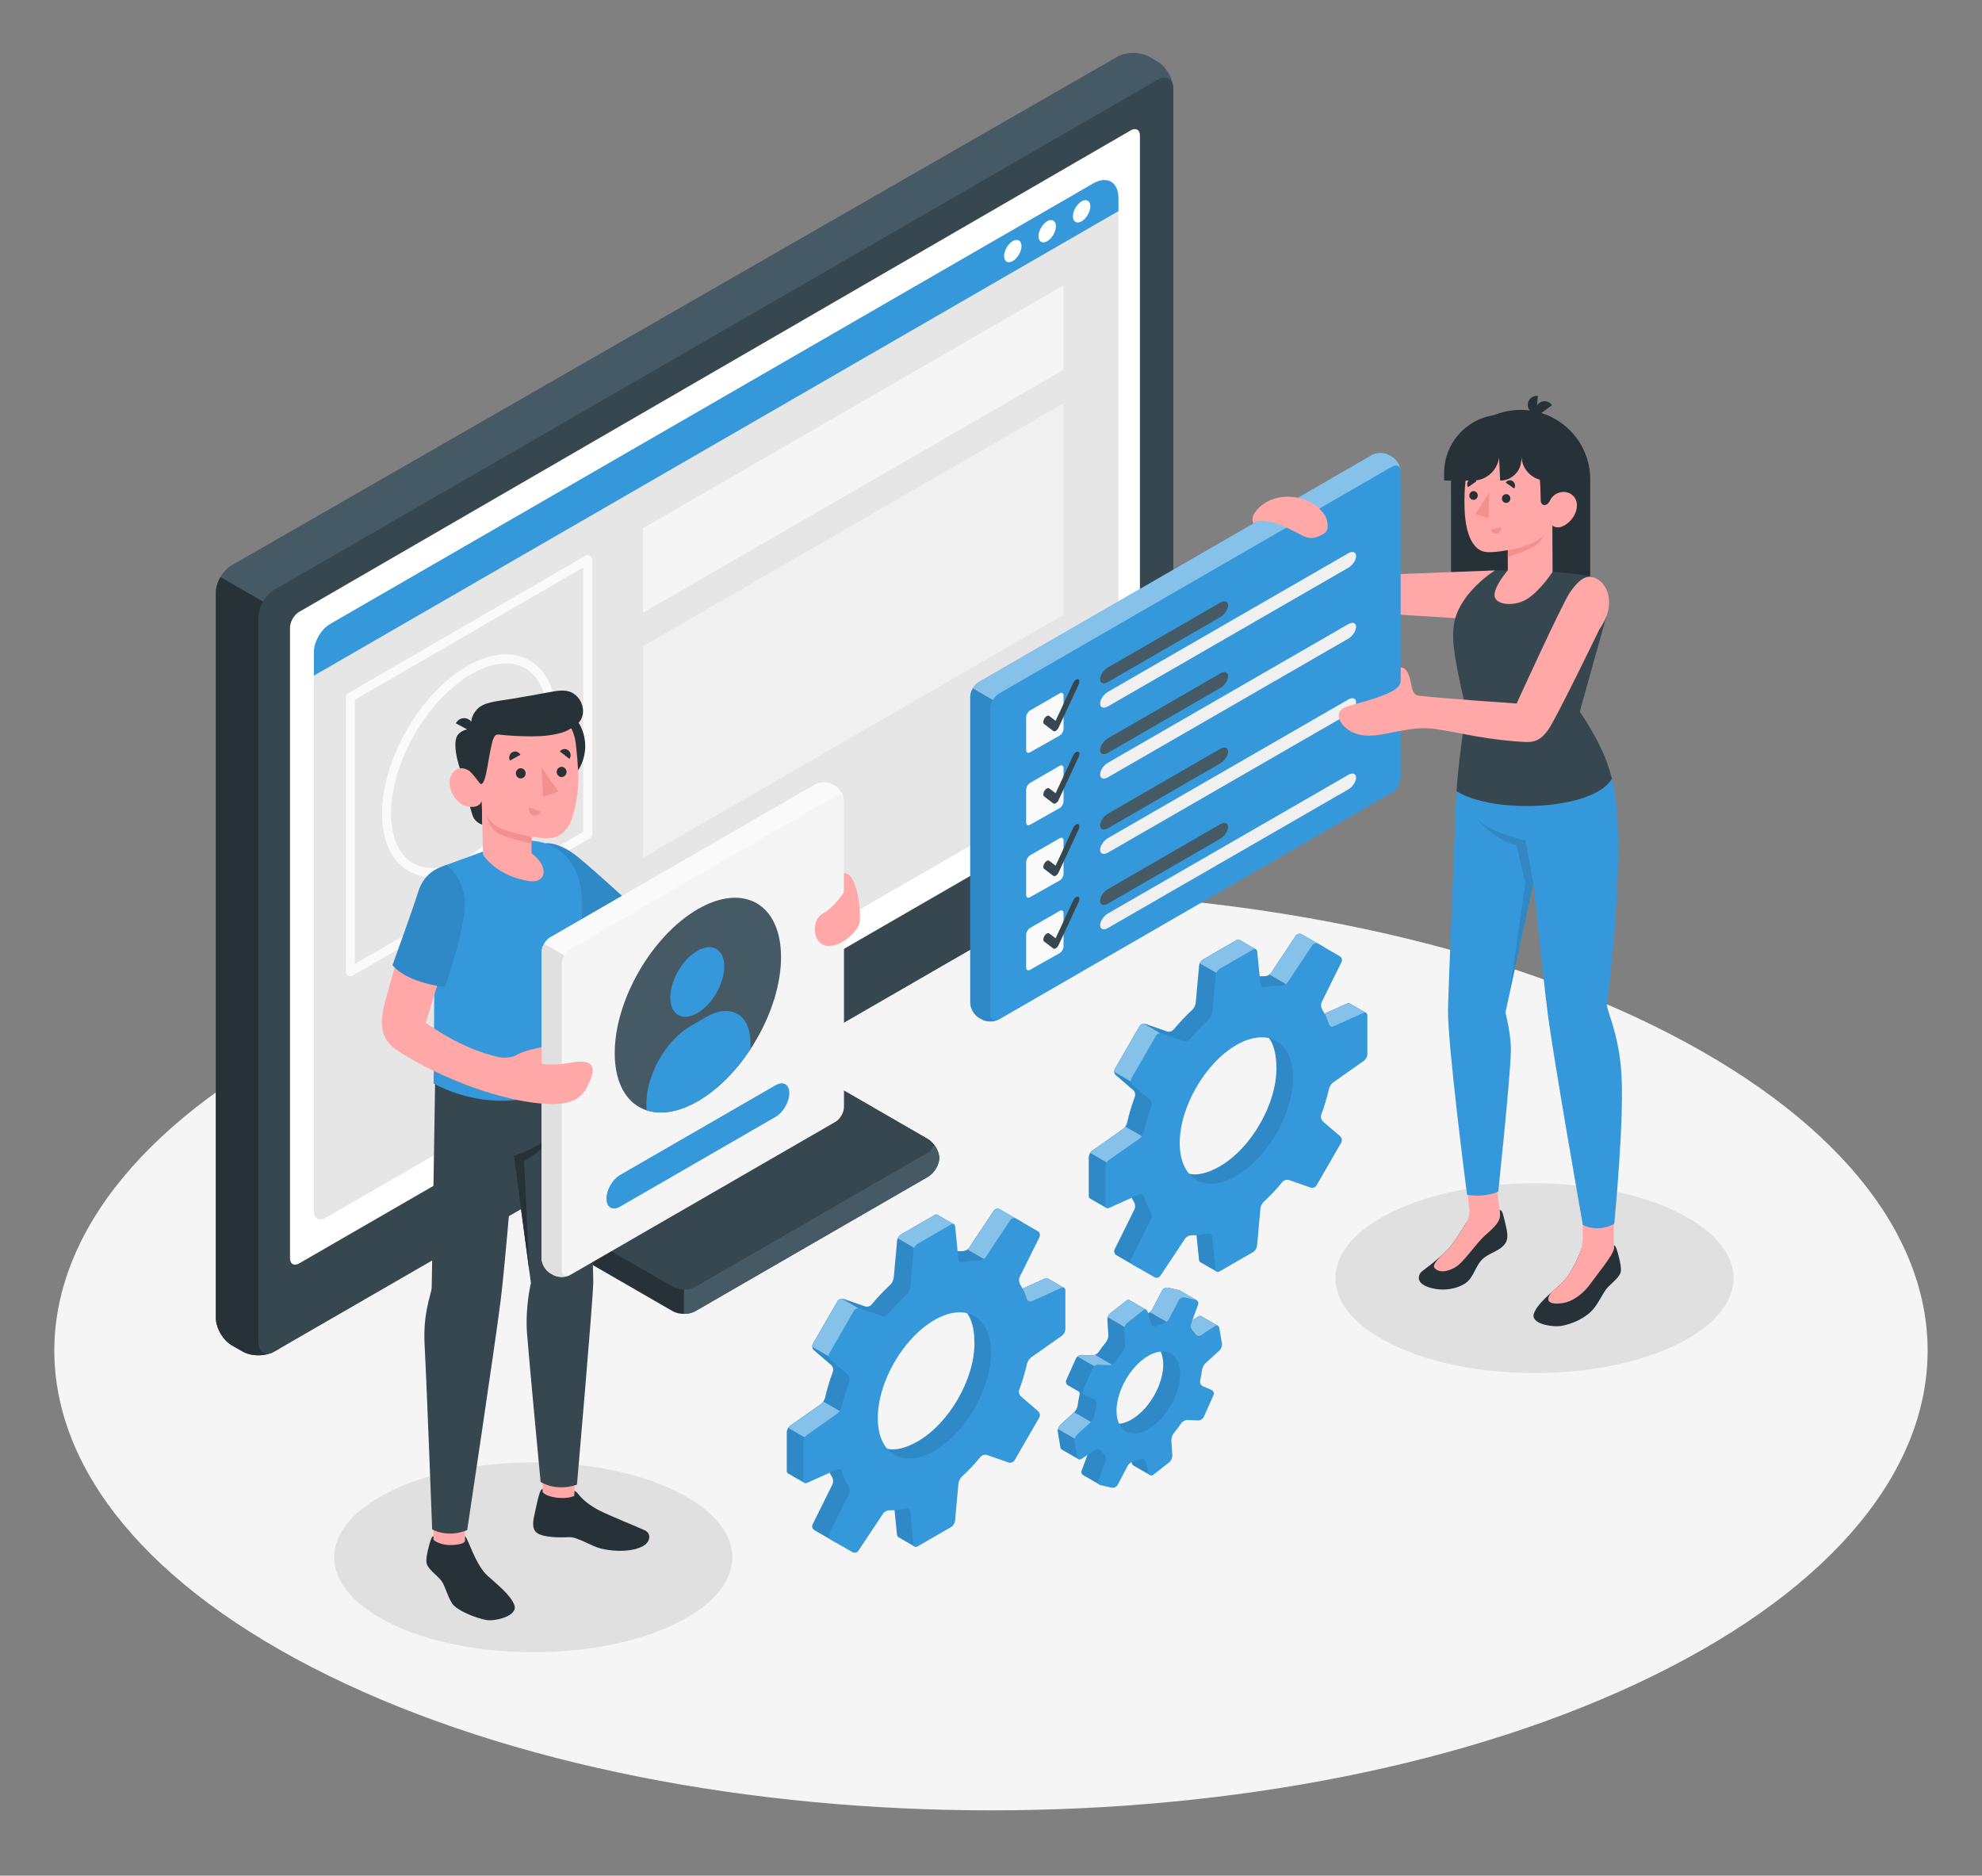 <?xml version="1.0" encoding="utf-8"?>
<!-- Generator: Adobe Illustrator 24.1.1, SVG Export Plug-In . SVG Version: 6.00 Build 0)  -->
<svg version="1.1" xmlns="http://www.w3.org/2000/svg" xmlns:xlink="http://www.w3.org/1999/xlink" x="0px" y="0px"
	 viewBox="0 0 465 440" style="enable-background:new 0 0 500 500;" xml:space="preserve">
<rect x="0" y="0" width="465" height="440" fill="#808080" stroke="none"/>
<style type="text/css">
	.st0{fill:#F5F5F5;}
	.st1{fill:#E0E0E0;}
	.st2{fill:#263238;}
	.st3{fill:#455A64;}
	.st4{fill:#37474F;}
	.st5{fill:#FFFFFF;}
	.st6{fill:#E6E6E6;}
	.st7{fill:#F0F0F0;}
	.st8{fill:#3498DB;}
	.st9{fill:#FAFAFA;}
	.st10{opacity:0.1;}
	.st11{opacity:0.4;}
	.st12{fill:#FFA8A7;}
	.st13{opacity:0.4;fill:#FFFFFF;}
	.st14{opacity:0.15;}
	.st15{fill:#F28F8F;}
</style>
<g id="Floor">
	<path id="Floor_9_" class="st0" d="M77.11,393.09c85.82,42.11,224.95,42.12,310.77,0c85.82-42.12,85.82-110.4,0-152.51
		c-85.82-42.11-224.95-42.11-310.77,0C-8.71,282.69-8.71,350.97,77.11,393.09z"/>
</g>
<g id="Shadow">
	<ellipse id="Shadow_2_" class="st1" cx="125.11" cy="365.32" rx="46.7" ry="22.26"/>
	<ellipse id="Shadow_1_" class="st1" cx="360.01" cy="299.84" rx="46.7" ry="22.26"/>
</g>
<g id="Device_1_">
	<g id="Device">
		<g id="XMLID_2408_">
			<path id="XMLID_2415_" class="st2" d="M182.76,204.01l-39.61,22.87c-1.47,0.85-2.9,2.89-3.19,4.56l-9.84,56.83
				c-0.29,1.67,0.67,3.71,2.14,4.56l25.54,14.74c1.47,0.85,3.85,0.85,5.32,0l54.58-31.51c1.47-0.85,2.66-2.83,2.66-4.42
				c0-1.59-1.19-3.57-2.66-4.42l-19.64-11.34c-1.47-0.85-2.8-2.9-2.97-4.59l-4.37-42.88c-0.17-1.69-1.43-3.7-2.81-4.5
				C186.53,203.12,184.23,203.17,182.76,204.01z"/>
			<path id="XMLID_2411_" class="st3" d="M160.46,297.59l0,10.63c0.96,0,1.93-0.21,2.66-0.64l54.58-31.51
				c1.47-0.85,2.66-2.83,2.66-4.42c0-0.93-0.41-1.99-1.05-2.88h-8.94L160.46,297.59z"/>
			<path id="XMLID_2410_" class="st2" d="M187.75,206.9l-39.61,22.87c-1.47,0.85-2.9,2.89-3.19,4.56l-8.94,51.59
				c-0.29,1.67,0.67,3.72,2.14,4.56l19.64,11.34c1.47,0.85,3.85,0.85,5.32,0l54.58-31.51c1.47-0.85,1.47-2.22,0-3.07l-19.64-11.34
				c-1.47-0.85-2.8-2.9-2.97-4.59l-4.37-42.88C190.55,206.73,189.22,206.05,187.75,206.9z"/>
			<path id="XMLID_2409_" class="st4" d="M217.7,267.23l-19.64-11.34c-0.72-0.42-1.41-1.13-1.95-1.95l-59.72,34.48
				c0.38,0.86,1,1.62,1.76,2.06l19.64,11.34c1.47,0.85,3.85,0.85,5.32,0l54.58-31.51C219.17,269.45,219.17,268.08,217.7,267.23z"/>
		</g>
		<g id="XMLID_2402_">
			<path id="XMLID_2407_" class="st3" d="M56.89,317.04l-2.54-1.46c-2.06-1.19-3.72-4.08-3.72-6.45l0-170.09
				c0-2.38,1.67-5.26,3.73-6.44l207.8-119.3c2.06-1.18,5.4-1.18,7.46,0.01l1.93,1.12c2.06,1.19,3.72,4.08,3.72,6.45v170.09
				c0,2.38-1.67,5.26-3.72,6.45L64.34,317.04C62.29,318.23,58.95,318.23,56.89,317.04z"/>
			<path id="XMLID_2406_" class="st2" d="M65.61,143.38l-13.88-8.02c-0.68,1.17-1.09,2.48-1.09,3.67l0,170.09
				c0,2.38,1.67,5.26,3.73,6.45l2.54,1.46c2.06,1.19,5.39,1.19,7.45,0l1.27-0.73L65.61,143.38z"/>
			<path id="XMLID_2405_" class="st4" d="M60.62,314.89V144.8c0-2.38,1.67-5.26,3.73-6.45l207.2-119.63
				c2.06-1.19,3.72-0.22,3.72,2.15v170.09c0,2.38-1.67,5.26-3.72,6.45L64.34,317.04C62.29,318.23,60.62,317.26,60.62,314.89z"/>
			<path id="XMLID_2404_" class="st1" d="M157.92,251.49l19.64-11.34c1.47-0.85,2.66-0.25,2.66,1.35s-1.19,3.57-2.66,4.42
				l-19.64,11.34c-1.47,0.85-2.66,0.25-2.66-1.35C155.26,254.32,156.45,252.34,157.92,251.49z"/>
			<path id="XMLID_2403_" class="st5" d="M70.16,143.55L265.31,30.57c1.17-0.68,2.13-0.13,2.13,1.23v148.24
				c0,1.36-0.95,3.01-2.13,3.69L70.17,296.38c-1.18,0.68-2.13,0.13-2.13-1.23V147.24C68.04,145.88,68.99,144.23,70.16,143.55z"/>
		</g>
		<g id="Tab_1_">
			<path id="XMLID_2334_" class="st6" d="M77.44,146.39L256.48,43.03c3.25-1.88,5.91-0.34,5.91,3.41v128.71
				c0,1.74-1.23,3.88-2.74,4.75L76.38,285.7c-1.51,0.87-2.74,0.16-2.74-1.58V152.98C73.64,150.56,75.35,147.6,77.44,146.39z"/>
			<polygon id="XMLID_2245_" class="st0" points="150.85,123.91 249.52,66.94 249.52,86.76 150.85,143.72 			"/>
			<polygon id="XMLID_2323_" class="st7" points="150.85,151.57 249.52,94.61 249.52,144.24 150.85,201.21 			"/>
			<path id="XMLID_2333_" class="st8" d="M262.39,49.53v-3.08c0-3.75-2.66-5.29-5.91-3.41L77.44,146.39
				c-2.09,1.21-3.8,4.17-3.8,6.59v5.52L262.39,49.53z"/>
			<path id="XMLID_2332_" class="st5" d="M237.61,56.55c-1.12,0.65-2.04,2.23-2.04,3.52c0,1.3,0.91,1.82,2.04,1.17
				c1.12-0.65,2.04-2.23,2.04-3.52C239.65,56.43,238.74,55.91,237.61,56.55z"/>
			<path id="XMLID_2331_" class="st5" d="M245.69,51.89c-1.12,0.65-2.04,2.23-2.04,3.52c0,1.3,0.91,1.82,2.04,1.18
				c1.12-0.65,2.04-2.23,2.04-3.52C247.72,51.77,246.81,51.24,245.69,51.89z"/>
			<path id="XMLID_2330_" class="st5" d="M253.76,47.23c-1.12,0.65-2.04,2.23-2.04,3.52c0,1.3,0.91,1.82,2.04,1.17
				c1.12-0.65,2.04-2.23,2.04-3.52C255.8,47.11,254.89,46.58,253.76,47.23z"/>
			<g id="XMLID_2223_">
				<path class="st9" d="M82.21,228.99c-0.18,0-0.36-0.05-0.53-0.14c-0.33-0.19-0.53-0.54-0.53-0.92v-64.4
					c0-0.38,0.2-0.73,0.53-0.91l55.68-32.25c0.33-0.19,0.73-0.19,1.06,0c0.33,0.19,0.53,0.54,0.53,0.92v64.45
					c0,0.38-0.2,0.73-0.53,0.91l-55.68,32.2C82.58,228.94,82.4,228.99,82.21,228.99z M83.27,164.15v61.96l53.57-30.98v-62.01
					L83.27,164.15z"/>
			</g>
			<g id="XMLID_2244_">
				<path class="st9" d="M101.4,205.75c-2.02,0-3.9-0.48-5.56-1.44c-4-2.31-6.21-7.1-6.21-13.48c0-12.69,8.93-28.18,19.9-34.53
					c5.51-3.19,10.74-3.68,14.74-1.37c4.01,2.31,6.21,7.1,6.21,13.49c0,12.7-8.93,28.19-19.9,34.53
					C107.36,204.81,104.24,205.75,101.4,205.75z M118.71,155.61c-2.47,0-5.23,0.85-8.12,2.52c-10.39,6.02-18.84,20.69-18.84,32.71
					c0,5.6,1.83,9.73,5.15,11.65c3.32,1.91,7.8,1.43,12.63-1.36c10.39-6.01,18.84-20.68,18.84-32.71c0-5.6-1.83-9.74-5.16-11.66
					C121.88,155.99,120.36,155.61,118.71,155.61z"/>
			</g>
		</g>
	</g>
</g>
<g id="Gear">
	<g id="XMLID_155_">
		<g id="XMLID_200_">
			<path id="XMLID_219_" class="st8" d="M320.52,237.63l-3.87-2.23l0,0c-0.16-0.09-0.37-0.1-0.61,0.01l-7,3.15
				c-0.49,0.22-1-0.02-1.17-0.54c-0.41-1.29-0.93-2.44-1.56-3.47c-0.28-0.46-0.35-1.21-0.11-1.69l4.66-9.4
				c0.24-0.49,0.06-1.1-0.41-1.37l-5.06-2.92c-0.47-0.27-1.09-0.12-1.39,0.33l-5.81,8.74c-0.3,0.45-0.98,0.77-1.52,0.76
				c-0.66-0.02-1.34,0.02-2.03,0.09v-6.39l-3.88-2.24v0c-0.17-0.09-0.4-0.08-0.64,0.06l-7.86,4.54c-0.47,0.27-0.89,0.93-0.94,1.47
				l-0.79,8.74c-0.05,0.54-0.42,1.27-0.82,1.63c-1.53,1.41-2.99,2.96-4.37,4.62c-0.35,0.42-1.03,0.62-1.54,0.44l-5.04-1.76
				c-0.51-0.18-1.15,0.06-1.42,0.53l-5.78,10.01c-0.27,0.47-0.16,1.14,0.25,1.49l4.05,3.49c0.41,0.35,0.58,1.05,0.39,1.56
				c-0.75,2.02-1.36,4.06-1.82,6.09c-0.12,0.53-0.56,1.21-1.01,1.52l-7.18,5.05c-0.44,0.31-0.8,1-0.8,1.55v9.07
				c0,0.28,0.11,0.48,0.28,0.58l0,0l3.87,2.23l5.75-2.72c0.22,0.47,0.46,0.92,0.72,1.34c0.28,0.46,0.35,1.21,0.11,1.69l-4.66,9.4
				c-0.24,0.49-0.06,1.1,0.41,1.37l5.06,2.92c0.47,0.27,1.09,0.12,1.39-0.33l5.81-8.74c0.3-0.45,0.98-0.77,1.52-0.76
				c1.2,0.03,2.47-0.09,3.78-0.38c0.53-0.12,0.99,0.2,1.05,0.74l0.77,7.63c0.03,0.26,0.14,0.44,0.3,0.54l0,0l3.86,2.23l4.64-6.82
				c0.47-0.27,0.89-0.93,0.94-1.47l0.79-8.74c0.05-0.54,0.51-1.11,1.01-1.32c2.24-0.94,4.51-2.57,6.1-4.28
				c0.37-0.4,1.05-0.6,1.57-0.42l3.1,1.09c0.51,0.18,1.14-0.05,1.42-0.52l5.78-10.01c0.27-0.47,0.16-1.14-0.25-1.49l-2.66-2.29
				c-0.41-0.35-0.58-1.05-0.43-1.57c0.64-2.24,0.78-5.17,0.72-7.25c-0.02-0.54,0.31-1.23,0.75-1.54l7.18-5.05
				c0.44-0.31,0.8-1,0.8-1.55l3.43-4.11L320.52,237.63z M286.2,273.59c-7.33,4.23-11.89,1.23-11.89-7.24
				c0-8.47,6.06-18.84,13.39-23.07c7.33-4.23,11.77-1.15,11.77,7.31C299.48,259.07,293.53,269.36,286.2,273.59z"/>
			<path id="XMLID_216_" class="st10" d="M320.52,237.63l-3.87-2.23l0,0c-0.16-0.09-0.37-0.1-0.61,0.01l-7,3.15
				c-0.49,0.22-1-0.02-1.17-0.54c-0.41-1.29-0.93-2.44-1.56-3.47c-0.28-0.46-0.35-1.21-0.11-1.69l4.66-9.4
				c0.24-0.49,0.06-1.1-0.41-1.37l-5.06-2.92c-0.47-0.27-1.09-0.12-1.39,0.33l-5.81,8.74c-0.3,0.45-0.98,0.77-1.52,0.76
				c-0.66-0.02-1.34,0.02-2.03,0.09v-6.39l-3.88-2.24v0c-0.17-0.09-0.4-0.08-0.64,0.06l-7.86,4.54c-0.47,0.27-0.89,0.93-0.94,1.47
				l-0.79,8.74c-0.05,0.54-0.42,1.27-0.82,1.63c-1.53,1.41-2.99,2.96-4.37,4.62c-0.35,0.42-1.03,0.62-1.54,0.44l-5.04-1.76
				c-0.51-0.18-1.15,0.06-1.42,0.53l-5.78,10.01c-0.27,0.47-0.16,1.14,0.25,1.49l4.05,3.49c0.41,0.35,0.58,1.05,0.39,1.56
				c-0.75,2.02-1.36,4.06-1.82,6.09c-0.12,0.53-0.56,1.21-1.01,1.52l-7.18,5.05c-0.44,0.31-0.8,1-0.8,1.55v9.07
				c0,0.28,0.11,0.48,0.28,0.58l0,0l3.87,2.23l5.75-2.72c0.22,0.47,0.46,0.92,0.72,1.34c0.28,0.46,0.35,1.21,0.11,1.69l-4.66,9.4
				c-0.24,0.49-0.06,1.1,0.41,1.37l5.06,2.92c0.47,0.27,1.09,0.12,1.39-0.33l5.81-8.74c0.3-0.45,0.98-0.77,1.52-0.76
				c1.2,0.03,2.47-0.09,3.78-0.38c0.53-0.12,0.99,0.2,1.05,0.74l0.77,7.63c0.03,0.26,0.14,0.44,0.3,0.54l0,0l3.86,2.23l4.64-6.82
				c0.47-0.27,0.89-0.93,0.94-1.47l0.79-8.74c0.05-0.54,0.51-1.11,1.01-1.32c2.24-0.94,4.51-2.57,6.1-4.28
				c0.37-0.4,1.05-0.6,1.57-0.42l3.1,1.09c0.51,0.18,1.14-0.05,1.42-0.52l5.78-10.01c0.27-0.47,0.16-1.14-0.25-1.49l-2.66-2.29
				c-0.41-0.35-0.58-1.05-0.43-1.57c0.64-2.24,0.78-5.17,0.72-7.25c-0.02-0.54,0.31-1.23,0.75-1.54l7.18-5.05
				c0.44-0.31,0.8-1,0.8-1.55l3.43-4.11L320.52,237.63z M286.2,273.59c-7.33,4.23-11.89,1.23-11.89-7.24
				c0-8.47,6.06-18.84,13.39-23.07c7.33-4.23,11.77-1.15,11.77,7.31C299.48,259.07,293.53,269.36,286.2,273.59z"/>
			<g id="XMLID_210_">
				<path id="XMLID_215_" class="st8" d="M309.33,226.57l1.54-3.11c0.24-0.49,0.06-1.1-0.41-1.37l-5.06-2.92
					c-0.47-0.27-1.09-0.12-1.39,0.33l-5.81,8.74c-0.09,0.14-0.23,0.26-0.39,0.37l6.5,3.75L309.33,226.57z"/>
				<path id="XMLID_214_" class="st8" d="M264,264.28c-0.17,0.24-0.36,0.45-0.55,0.59l-7.18,5.05c-0.18,0.13-0.34,0.33-0.47,0.54
					l4.38,2.53l9.53-5.42L264,264.28z"/>
				<path id="XMLID_213_" class="st8" d="M268.37,240.13c-0.4,0.01-0.81,0.23-1.01,0.58l-5.78,10.01c-0.13,0.22-0.16,0.48-0.13,0.73
					l4.98,2.88l7.91-10.7L268.37,240.13z"/>
				<path id="XMLID_212_" class="st8" d="M281.49,225.99l6.16,3.56l7-4.04v-2.82l-3.88-2.24v0c-0.17-0.09-0.4-0.08-0.64,0.06
					l-7.86,4.54C281.95,225.23,281.66,225.61,281.49,225.99z"/>
				<path id="XMLID_211_" class="st8" d="M320.52,237.63L320.52,237.63c-0.16-0.1-0.38-0.1-0.62,0.01l-7,3.15
					c-0.49,0.22-1-0.02-1.16-0.54c-0.27-0.88-0.61-1.7-1-2.46l5.3-2.39c0.24-0.1,0.45-0.1,0.61-0.01v-0.01L320.52,237.63z"/>
			</g>
			<g id="XMLID_204_" class="st11">
				<path id="XMLID_209_" class="st5" d="M309.33,226.57l1.54-3.11c0.24-0.49,0.06-1.1-0.41-1.37l-5.06-2.92
					c-0.47-0.27-1.09-0.12-1.39,0.33l-5.81,8.74c-0.09,0.14-0.23,0.26-0.39,0.37l6.5,3.75L309.33,226.57z"/>
				<path id="XMLID_208_" class="st5" d="M264,264.28c-0.17,0.24-0.36,0.45-0.55,0.59l-7.18,5.05c-0.18,0.13-0.34,0.33-0.47,0.54
					l4.38,2.53l9.53-5.42L264,264.28z"/>
				<path id="XMLID_207_" class="st5" d="M268.37,240.13c-0.4,0.01-0.81,0.23-1.01,0.58l-5.78,10.01c-0.13,0.22-0.16,0.48-0.13,0.73
					l4.98,2.88l7.91-10.7L268.37,240.13z"/>
				<path id="XMLID_206_" class="st5" d="M281.49,225.99l6.16,3.56l7-4.04v-2.82l-3.88-2.24v0c-0.17-0.09-0.4-0.08-0.64,0.06
					l-7.86,4.54C281.95,225.23,281.66,225.61,281.49,225.99z"/>
				<path id="XMLID_205_" class="st5" d="M320.52,237.63L320.52,237.63c-0.16-0.1-0.38-0.1-0.62,0.01l-7,3.15
					c-0.49,0.22-1-0.02-1.16-0.54c-0.27-0.88-0.61-1.7-1-2.46l5.3-2.39c0.24-0.1,0.45-0.1,0.61-0.01v-0.01L320.52,237.63z"/>
			</g>
			<path id="XMLID_201_" class="st8" d="M320.8,247.29v-9.08c0-0.54-0.4-0.8-0.89-0.58l-6.99,3.15c-0.49,0.22-1-0.02-1.17-0.54
				c-0.41-1.29-0.93-2.44-1.56-3.47c-0.28-0.46-0.35-1.21-0.11-1.69l4.66-9.4c0.24-0.49,0.06-1.1-0.41-1.37l-5.06-2.92
				c-0.47-0.27-1.09-0.12-1.39,0.33l-5.81,8.74c-0.3,0.45-0.98,0.77-1.52,0.76c-1.2-0.03-2.47,0.09-3.78,0.38
				c-0.53,0.12-0.99-0.2-1.05-0.74l-0.77-7.63c-0.05-0.54-0.48-0.76-0.95-0.49l-7.86,4.54c-0.47,0.27-0.89,0.93-0.94,1.47
				l-0.79,8.74c-0.05,0.54-0.42,1.27-0.82,1.63c-1.53,1.41-2.99,2.96-4.37,4.62c-0.35,0.42-1.03,0.62-1.54,0.44l-5.04-1.76
				c-0.51-0.18-1.15,0.06-1.42,0.53l-5.78,10.01c-0.27,0.47-0.16,1.14,0.25,1.49l4.05,3.49c0.41,0.35,0.58,1.05,0.39,1.56
				c-0.75,2.02-1.36,4.06-1.82,6.09c-0.12,0.53-0.56,1.21-1.01,1.52l-7.18,5.05c-0.44,0.31-0.8,1-0.8,1.55v9.07
				c0,0.54,0.4,0.8,0.89,0.58l6.99-3.15c0.49-0.22,1,0.02,1.17,0.54c0.41,1.29,0.93,2.44,1.56,3.47c0.28,0.46,0.35,1.21,0.11,1.7
				l-4.66,9.4c-0.24,0.49-0.06,1.1,0.41,1.37l5.06,2.92c0.47,0.27,1.09,0.12,1.39-0.33l5.81-8.74c0.3-0.45,0.98-0.77,1.52-0.76
				c1.2,0.03,2.47-0.09,3.78-0.38c0.53-0.12,1,0.2,1.05,0.74l0.77,7.63c0.05,0.54,0.48,0.76,0.95,0.49l7.86-4.54
				c0.47-0.27,0.89-0.93,0.94-1.47l0.79-8.74c0.05-0.54,0.42-1.27,0.82-1.63c1.53-1.41,2.99-2.96,4.36-4.62
				c0.35-0.42,1.03-0.62,1.54-0.44l5.04,1.76c0.51,0.18,1.15-0.06,1.42-0.53l5.78-10.01c0.27-0.47,0.16-1.14-0.25-1.49l-4.05-3.49
				c-0.41-0.35-0.58-1.05-0.39-1.56c0.75-2.02,1.36-4.06,1.82-6.09c0.12-0.53,0.56-1.21,1.01-1.52l7.18-5.05
				C320.44,248.52,320.8,247.83,320.8,247.29z M290.06,275.82c-7.33,4.23-13.28,0.8-13.28-7.67c0-8.47,5.94-18.76,13.28-23
				c7.33-4.23,13.28-0.8,13.28,7.67C303.34,261.29,297.4,271.59,290.06,275.82z"/>
		</g>
		<g id="XMLID_178_">
			<path id="XMLID_197_" class="st8" d="M281.82,308.75L281.82,308.75c-0.19-0.11-0.43-0.1-0.68,0.07l-3.31,2.18
				c-0.45,0.3-1.02,0.14-1.33-0.3c-0.2-0.29-0.42-0.55-0.64-0.79c-0.37-0.39-0.58-1.07-0.39-1.58l5.26-3.33l-3.92-2.26l0,0
				c-0.08-0.05-0.16-0.08-0.26-0.1l-2.49-0.56c-0.53-0.12-1.16,0.17-1.41,0.65l-2.34,4.47c-0.25,0.48-0.89,0.93-1.42,1.07
				c-0.05,0.01-0.1,0.03-0.14,0.04c0.14-0.42,0.21-1.04,0.21-1.04L265,305l0,0c-0.21-0.12-0.48-0.1-0.74,0.1l-3.74,2.94
				c-0.43,0.33-0.74,1.04-0.71,1.58l0.22,3.55c0.03,0.54-0.23,1.3-0.58,1.72c-0.61,0.73-1.19,1.5-1.73,2.3
				c-0.31,0.45-0.98,0.8-1.52,0.77l-2.4-0.12c-0.54-0.03-1.16,0.35-1.38,0.85l-2.26,5.06c-0.2,0.45-0.03,0.97,0.39,1.22l0,0
				l2.66,1.54c0.09,0.22,0.11,0.46,0.06,0.69c-0.18,0.81-0.32,1.62-0.42,2.41c-0.06,0.54-0.41,1.27-0.81,1.64l-3.31,3.04
				c-0.4,0.37-0.65,1.1-0.56,1.63l0.62,3.61c0.04,0.24,0.15,0.4,0.3,0.49l0,0l3.95,2.28l0.05-4.52c0.45-0.3,1.02-0.14,1.33,0.3
				c0.2,0.29,0.41,0.55,0.64,0.79c0.37,0.39,0.58,1.07,0.39,1.58l-1.69,4.56c-0.15,0.4,0,0.81,0.33,1.01l0,0l3.94,2.27l1.07-2.94
				l1.52-3.78c0.25-0.48,0.89-0.93,1.42-1.06c0.5-0.13,1.01-0.3,1.53-0.51c0.5-0.2,1.02,0.02,1.18,0.54l0.84,2.8
				c0.06,0.21,0.18,0.36,0.32,0.44l0,0l3.95,2.28l-0.69-4.37l1.21-0.95c0.43-0.33,0.74-1.04,0.71-1.58l-0.22-3.55
				c-0.03-0.54,0.23-1.3,0.58-1.72c0.61-0.73,1.54-1.12,2.08-1.92c0.31-0.45,0.63-1.17,1.17-1.15l2.4,0.12
				c0.54,0.03,1.16-0.35,1.38-0.85l2.26-5.06c0.22-0.49,0-1.07-0.5-1.28l-1.94-0.83c-0.5-0.21-0.79-0.81-0.67-1.34
				c0.19-0.81,0.32-1.62,0.42-2.41c0.06-0.54,0.41-1.27,0.81-1.64l3.31-3.04c0.28-0.26,0.48-0.7,0.55-1.13l3.01-2.34L281.82,308.75z
				 M266.79,332.1c-4.05,3.18-7.92,2.32-8.66-1.94c-0.73-4.25,2.58-9.65,6.63-12.84c4.05-3.18,7.3-2.94,8.03,1.31
				C273.53,322.89,270.84,328.91,266.79,332.1z"/>
			<path id="XMLID_194_" class="st10" d="M281.82,308.75L281.82,308.75c-0.19-0.11-0.43-0.1-0.68,0.07l-3.31,2.18
				c-0.45,0.3-1.02,0.14-1.33-0.3c-0.2-0.29-0.42-0.55-0.64-0.79c-0.37-0.39-0.58-1.07-0.39-1.58l5.26-3.33l-3.92-2.26l0,0
				c-0.08-0.05-0.16-0.08-0.26-0.1l-2.49-0.56c-0.53-0.12-1.16,0.17-1.41,0.65l-2.34,4.47c-0.25,0.48-0.89,0.93-1.42,1.07
				c-0.05,0.01-0.1,0.03-0.14,0.04c0.14-0.42,0.21-1.04,0.21-1.04L265,305l0,0c-0.21-0.12-0.48-0.1-0.74,0.1l-3.74,2.94
				c-0.43,0.33-0.74,1.04-0.71,1.58l0.22,3.55c0.03,0.54-0.23,1.3-0.58,1.72c-0.61,0.73-1.19,1.5-1.73,2.3
				c-0.31,0.45-0.98,0.8-1.52,0.77l-2.4-0.12c-0.54-0.03-1.16,0.35-1.38,0.85l-2.26,5.06c-0.2,0.45-0.03,0.97,0.39,1.22l0,0
				l2.66,1.54c0.09,0.22,0.11,0.46,0.06,0.69c-0.18,0.81-0.32,1.62-0.42,2.41c-0.06,0.54-0.41,1.27-0.81,1.64l-3.31,3.04
				c-0.4,0.37-0.65,1.1-0.56,1.63l0.62,3.61c0.04,0.24,0.15,0.4,0.3,0.49l0,0l3.95,2.28l0.05-4.52c0.45-0.3,1.02-0.14,1.33,0.3
				c0.2,0.29,0.41,0.55,0.64,0.79c0.37,0.39,0.58,1.07,0.39,1.58l-1.69,4.56c-0.15,0.4,0,0.81,0.33,1.01l0,0l3.94,2.27l1.07-2.94
				l1.52-3.78c0.25-0.48,0.89-0.93,1.42-1.06c0.5-0.13,1.01-0.3,1.53-0.51c0.5-0.2,1.02,0.02,1.18,0.54l0.84,2.8
				c0.06,0.21,0.18,0.36,0.32,0.44l0,0l3.95,2.28l-0.69-4.37l1.21-0.95c0.43-0.33,0.74-1.04,0.71-1.58l-0.22-3.55
				c-0.03-0.54,0.23-1.3,0.58-1.72c0.61-0.73,1.54-1.12,2.08-1.92c0.31-0.45,0.63-1.17,1.17-1.15l2.4,0.12
				c0.54,0.03,1.16-0.35,1.38-0.85l2.26-5.06c0.22-0.49,0-1.07-0.5-1.28l-1.94-0.83c-0.5-0.21-0.79-0.81-0.67-1.34
				c0.19-0.81,0.32-1.62,0.42-2.41c0.06-0.54,0.41-1.27,0.81-1.64l3.31-3.04c0.28-0.26,0.48-0.7,0.55-1.13l3.01-2.34L281.82,308.75z
				 M266.79,332.1c-4.05,3.18-7.92,2.32-8.66-1.94c-0.73-4.25,2.58-9.65,6.63-12.84c4.05-3.18,7.3-2.94,8.03,1.31
				C273.53,322.89,270.84,328.91,266.79,332.1z"/>
			<g id="XMLID_188_">
				<path id="XMLID_193_" class="st8" d="M252.02,331.29l-3.27,3.01c-0.24,0.22-0.42,0.58-0.5,0.94l4.86,2.81l0-0.26
					c0.45-0.3,1.02-0.14,1.33,0.3c0,0,0,0,0,0.01l4.68-2.7L252.02,331.29z"/>
				<path id="XMLID_192_" class="st8" d="M260.36,322.18c0.37-0.57,0.77-1.13,1.2-1.66l-4.66-2.69c-0.23,0.09-0.47,0.16-0.69,0.15
					l-2.4-0.12c-0.34-0.02-0.71,0.13-0.99,0.36l7.18,4.15L260.36,322.18z"/>
				<path id="XMLID_191_" class="st8" d="M285.75,311.01c-0.18-0.1-0.42-0.08-0.67,0.08l-3.31,2.18c-0.45,0.29-1.01,0.14-1.33-0.3
					c-0.2-0.29-0.41-0.55-0.65-0.79c-0.37-0.39-0.58-1.07-0.39-1.58l0.31-0.84l1.42-0.93c0.25-0.16,0.5-0.18,0.69-0.07v-0.01
					L285.75,311.01z"/>
				<path id="XMLID_190_" class="st8" d="M275.97,310.05c-0.04-0.04-0.07-0.09-0.11-0.13c-0.37-0.39-0.58-1.07-0.39-1.58l5.26-3.33
					l-3.92-2.26l0,0c-0.08-0.05-0.16-0.08-0.26-0.1l-2.49-0.56c-0.53-0.12-1.16,0.17-1.41,0.65l-2.34,4.47
					c-0.11,0.22-0.31,0.42-0.53,0.6l5.3,3.06L275.97,310.05z"/>
				<path id="XMLID_189_" class="st8" d="M259.92,309.02l4.86,2.81l4-3.66c0.11-0.41,0.16-0.9,0.16-0.9L265,305l0,0
					c-0.21-0.12-0.48-0.1-0.74,0.1l-3.74,2.94C260.25,308.26,260.04,308.64,259.92,309.02z"/>
			</g>
			<g id="XMLID_182_" class="st11">
				<path id="XMLID_187_" class="st5" d="M252.02,331.29l-3.27,3.01c-0.24,0.22-0.42,0.58-0.5,0.94l4.86,2.81l0-0.26
					c0.45-0.3,1.02-0.14,1.33,0.3c0,0,0,0,0,0.01l4.68-2.7L252.02,331.29z"/>
				<path id="XMLID_186_" class="st5" d="M260.36,322.18c0.37-0.57,0.77-1.13,1.2-1.66l-4.66-2.69c-0.23,0.09-0.47,0.16-0.69,0.15
					l-2.4-0.12c-0.34-0.02-0.71,0.13-0.99,0.36l7.18,4.15L260.36,322.18z"/>
				<path id="XMLID_185_" class="st5" d="M285.75,311.01c-0.18-0.1-0.42-0.08-0.67,0.08l-3.31,2.18c-0.45,0.29-1.01,0.14-1.33-0.3
					c-0.2-0.29-0.41-0.55-0.65-0.79c-0.37-0.39-0.58-1.07-0.39-1.58l0.31-0.84l1.42-0.93c0.25-0.16,0.5-0.18,0.69-0.07v-0.01
					L285.75,311.01z"/>
				<path id="XMLID_184_" class="st5" d="M275.97,310.05c-0.04-0.04-0.07-0.09-0.11-0.13c-0.37-0.39-0.58-1.07-0.39-1.58l5.26-3.33
					l-3.92-2.26l0,0c-0.08-0.05-0.16-0.08-0.26-0.1l-2.49-0.56c-0.53-0.12-1.16,0.17-1.41,0.65l-2.34,4.47
					c-0.11,0.22-0.31,0.42-0.53,0.6l5.3,3.06L275.97,310.05z"/>
				<path id="XMLID_183_" class="st5" d="M259.92,309.02l4.86,2.81l4-3.66c0.11-0.41,0.16-0.9,0.16-0.9L265,305l0,0
					c-0.21-0.12-0.48-0.1-0.74,0.1l-3.74,2.94C260.25,308.26,260.04,308.64,259.92,309.02z"/>
			</g>
			<path id="XMLID_179_" class="st8" d="M286.68,315.13l-0.62-3.61c-0.09-0.53-0.53-0.73-0.99-0.43l-3.31,2.18
				c-0.45,0.3-1.02,0.14-1.33-0.3c-0.2-0.29-0.41-0.55-0.64-0.79c-0.37-0.39-0.58-1.07-0.39-1.57l1.69-4.56
				c0.19-0.51-0.09-1.02-0.62-1.13l-2.49-0.56c-0.53-0.12-1.16,0.17-1.41,0.65l-2.34,4.47c-0.25,0.48-0.89,0.93-1.42,1.06
				c-0.5,0.13-1.01,0.3-1.54,0.51c-0.5,0.2-1.02-0.02-1.18-0.54l-0.84-2.8c-0.16-0.52-0.63-0.67-1.05-0.33l-3.74,2.94
				c-0.43,0.33-0.74,1.04-0.71,1.58l0.22,3.55c0.03,0.54-0.23,1.3-0.58,1.72c-0.61,0.73-1.19,1.5-1.73,2.3
				c-0.31,0.45-0.98,0.8-1.52,0.77l-2.4-0.12c-0.54-0.03-1.16,0.35-1.38,0.85l-2.26,5.06c-0.22,0.49,0,1.07,0.5,1.28l1.94,0.83
				c0.5,0.21,0.79,0.81,0.67,1.34c-0.18,0.81-0.32,1.62-0.42,2.41c-0.06,0.54-0.41,1.27-0.81,1.64l-3.31,3.04
				c-0.4,0.37-0.65,1.1-0.56,1.63l0.62,3.61c0.09,0.53,0.53,0.73,0.99,0.43l3.31-2.18c0.45-0.3,1.02-0.14,1.33,0.3
				c0.2,0.29,0.41,0.55,0.64,0.79c0.37,0.39,0.58,1.07,0.39,1.58l-1.69,4.56c-0.19,0.51,0.09,1.02,0.62,1.13l2.49,0.56
				c0.53,0.12,1.16-0.17,1.41-0.65l2.34-4.47c0.25-0.48,0.89-0.93,1.42-1.06c0.5-0.13,1.01-0.3,1.54-0.51
				c0.5-0.2,1.02,0.02,1.18,0.54l0.84,2.8c0.16,0.52,0.63,0.67,1.05,0.33l3.74-2.94c0.43-0.33,0.74-1.04,0.71-1.58l-0.22-3.55
				c-0.03-0.54,0.23-1.3,0.58-1.72c0.61-0.73,1.19-1.5,1.73-2.3c0.31-0.45,0.98-0.8,1.52-0.77l2.4,0.12
				c0.54,0.03,1.16-0.35,1.38-0.85l2.26-5.06c0.22-0.49,0-1.07-0.5-1.28l-1.94-0.83c-0.5-0.21-0.79-0.81-0.67-1.34
				c0.18-0.81,0.32-1.62,0.42-2.41c0.06-0.54,0.41-1.27,0.81-1.64l3.31-3.04C286.52,316.39,286.77,315.66,286.68,315.13z
				 M270.73,334.36c-4.05,3.18-7.92,2.32-8.66-1.94c-0.73-4.25,1.96-10.28,6-13.46c4.05-3.18,7.92-2.32,8.66,1.94
				C277.46,325.15,274.77,331.18,270.73,334.36z"/>
		</g>
		<g id="XMLID_156_">
			<path id="XMLID_175_" class="st8" d="M249.67,302.13l-3.87-2.23l0,0c-0.16-0.09-0.37-0.1-0.61,0.01l-7,3.15
				c-0.49,0.22-1-0.02-1.17-0.54c-0.41-1.29-0.93-2.44-1.56-3.47c-0.28-0.46-0.35-1.21-0.11-1.69l4.66-9.4
				c0.24-0.49,0.06-1.1-0.41-1.37l-5.06-2.92c-0.47-0.27-1.09-0.12-1.39,0.33l-5.81,8.74c-0.3,0.45-0.98,0.77-1.52,0.76
				c-0.66-0.02-1.34,0.02-2.03,0.09v-6.39l-3.88-2.24v0c-0.17-0.09-0.4-0.08-0.64,0.06l-7.86,4.54c-0.47,0.27-0.89,0.93-0.94,1.47
				l-0.79,8.74c-0.05,0.54-0.42,1.27-0.82,1.63c-1.53,1.41-2.99,2.96-4.37,4.62c-0.35,0.42-1.03,0.62-1.54,0.44l-5.04-1.76
				c-0.51-0.18-1.15,0.06-1.42,0.53l-5.78,10.01c-0.27,0.47-0.16,1.14,0.25,1.49l4.05,3.49c0.41,0.35,0.58,1.05,0.39,1.56
				c-0.75,2.02-1.36,4.06-1.82,6.09c-0.12,0.53-0.56,1.21-1.01,1.52l-7.18,5.05c-0.44,0.31-0.8,1-0.8,1.55v9.07
				c0,0.28,0.11,0.48,0.28,0.58l0,0l3.87,2.23l5.75-2.72c0.22,0.47,0.46,0.92,0.72,1.34c0.28,0.46,0.35,1.21,0.11,1.69l-4.66,9.4
				c-0.24,0.49-0.06,1.1,0.41,1.37l5.06,2.92c0.47,0.27,1.09,0.12,1.39-0.33l5.81-8.74c0.3-0.45,0.98-0.77,1.52-0.76
				c1.2,0.03,2.47-0.09,3.78-0.38c0.53-0.12,1,0.2,1.05,0.74l0.77,7.63c0.03,0.26,0.14,0.44,0.3,0.54l0,0l3.86,2.23l4.64-6.82
				c0.47-0.27,0.89-0.93,0.94-1.47l0.79-8.74c0.05-0.54,0.51-1.11,1.01-1.32c2.24-0.94,4.51-2.57,6.1-4.28
				c0.37-0.4,1.05-0.6,1.57-0.42l3.1,1.09c0.51,0.18,1.14-0.05,1.42-0.52l5.78-10.01c0.27-0.47,0.16-1.14-0.25-1.49l-2.66-2.29
				c-0.41-0.35-0.58-1.05-0.43-1.57c0.64-2.24,0.78-5.17,0.72-7.25c-0.02-0.54,0.31-1.23,0.75-1.54l7.18-5.05
				c0.44-0.31,0.8-1,0.8-1.55l3.43-4.11L249.67,302.13z M215.35,338.1c-7.33,4.23-11.89,1.23-11.89-7.24
				c0-8.47,6.06-18.84,13.39-23.07c7.33-4.23,11.77-1.15,11.77,7.31C228.63,323.57,222.68,333.87,215.35,338.1z"/>
			<path id="XMLID_172_" class="st10" d="M249.67,302.13l-3.87-2.23l0,0c-0.16-0.09-0.37-0.1-0.61,0.01l-7,3.15
				c-0.49,0.22-1-0.02-1.17-0.54c-0.41-1.29-0.93-2.44-1.56-3.47c-0.28-0.46-0.35-1.21-0.11-1.69l4.66-9.4
				c0.24-0.49,0.06-1.1-0.41-1.37l-5.06-2.92c-0.47-0.27-1.09-0.12-1.39,0.33l-5.81,8.74c-0.3,0.45-0.98,0.77-1.52,0.76
				c-0.66-0.02-1.34,0.02-2.03,0.09v-6.39l-3.88-2.24v0c-0.17-0.09-0.4-0.08-0.64,0.06l-7.86,4.54c-0.47,0.27-0.89,0.93-0.94,1.47
				l-0.79,8.74c-0.05,0.54-0.42,1.27-0.82,1.63c-1.53,1.41-2.99,2.96-4.37,4.62c-0.35,0.42-1.03,0.62-1.54,0.44l-5.04-1.76
				c-0.51-0.18-1.15,0.06-1.42,0.53l-5.78,10.01c-0.27,0.47-0.16,1.14,0.25,1.49l4.05,3.49c0.41,0.35,0.58,1.05,0.39,1.56
				c-0.75,2.02-1.36,4.06-1.82,6.09c-0.12,0.53-0.56,1.21-1.01,1.52l-7.18,5.05c-0.44,0.31-0.8,1-0.8,1.55v9.07
				c0,0.28,0.11,0.48,0.28,0.58l0,0l3.87,2.23l5.75-2.72c0.22,0.47,0.46,0.92,0.72,1.34c0.28,0.46,0.35,1.21,0.11,1.69l-4.66,9.4
				c-0.24,0.49-0.06,1.1,0.41,1.37l5.06,2.92c0.47,0.27,1.09,0.12,1.39-0.33l5.81-8.74c0.3-0.45,0.98-0.77,1.52-0.76
				c1.2,0.03,2.47-0.09,3.78-0.38c0.53-0.12,1,0.2,1.05,0.74l0.77,7.63c0.03,0.26,0.14,0.44,0.3,0.54l0,0l3.86,2.23l4.64-6.82
				c0.47-0.27,0.89-0.93,0.94-1.47l0.79-8.74c0.05-0.54,0.51-1.11,1.01-1.32c2.24-0.94,4.51-2.57,6.1-4.28
				c0.37-0.4,1.05-0.6,1.57-0.42l3.1,1.09c0.51,0.18,1.14-0.05,1.42-0.52l5.78-10.01c0.27-0.47,0.16-1.14-0.25-1.49l-2.66-2.29
				c-0.41-0.35-0.58-1.05-0.43-1.57c0.64-2.24,0.78-5.17,0.72-7.25c-0.02-0.54,0.31-1.23,0.75-1.54l7.18-5.05
				c0.44-0.31,0.8-1,0.8-1.55l3.43-4.11L249.67,302.13z M215.35,338.1c-7.33,4.23-11.89,1.23-11.89-7.24
				c0-8.47,6.06-18.84,13.39-23.07c7.33-4.23,11.77-1.15,11.77,7.31C228.63,323.57,222.68,333.87,215.35,338.1z"/>
			<g id="XMLID_166_">
				<path id="XMLID_171_" class="st8" d="M238.48,291.07l1.54-3.11c0.24-0.49,0.06-1.1-0.41-1.37l-5.06-2.92
					c-0.47-0.27-1.09-0.12-1.39,0.33l-5.81,8.74c-0.09,0.14-0.23,0.26-0.39,0.37l6.5,3.75L238.48,291.07z"/>
				<path id="XMLID_170_" class="st8" d="M193.16,328.79c-0.17,0.24-0.36,0.45-0.55,0.59l-7.18,5.05c-0.18,0.13-0.34,0.33-0.47,0.54
					l4.38,2.53l9.53-5.42L193.16,328.79z"/>
				<path id="XMLID_169_" class="st8" d="M197.52,304.64c-0.4,0.02-0.81,0.23-1.01,0.58l-5.78,10.01c-0.13,0.22-0.16,0.48-0.13,0.73
					l4.98,2.88l7.91-10.7L197.52,304.64z"/>
				<path id="XMLID_168_" class="st8" d="M210.64,290.5l6.16,3.56l7-4.04v-2.82l-3.88-2.24v0c-0.17-0.09-0.4-0.08-0.64,0.06
					l-7.86,4.54C211.1,289.74,210.81,290.11,210.64,290.5z"/>
				<path id="XMLID_167_" class="st8" d="M249.67,302.13L249.67,302.13c-0.16-0.1-0.38-0.1-0.62,0.01l-7,3.15
					c-0.49,0.22-1-0.02-1.16-0.54c-0.27-0.88-0.61-1.7-1-2.46l5.3-2.39c0.24-0.1,0.45-0.1,0.61-0.01v-0.01L249.67,302.13z"/>
			</g>
			<g id="XMLID_160_" class="st11">
				<path id="XMLID_165_" class="st5" d="M238.48,291.07l1.54-3.11c0.24-0.49,0.06-1.1-0.41-1.37l-5.06-2.92
					c-0.47-0.27-1.09-0.12-1.39,0.33l-5.81,8.74c-0.09,0.14-0.23,0.26-0.39,0.37l6.5,3.75L238.48,291.07z"/>
				<path id="XMLID_164_" class="st5" d="M193.16,328.79c-0.17,0.24-0.36,0.45-0.55,0.59l-7.18,5.05c-0.18,0.13-0.34,0.33-0.47,0.54
					l4.38,2.53l9.53-5.42L193.16,328.79z"/>
				<path id="XMLID_163_" class="st5" d="M197.52,304.64c-0.4,0.02-0.81,0.23-1.01,0.58l-5.78,10.01c-0.13,0.22-0.16,0.48-0.13,0.73
					l4.98,2.88l7.91-10.7L197.52,304.64z"/>
				<path id="XMLID_162_" class="st5" d="M210.64,290.5l6.16,3.56l7-4.04v-2.82l-3.88-2.24v0c-0.17-0.09-0.4-0.08-0.64,0.06
					l-7.86,4.54C211.1,289.74,210.81,290.11,210.64,290.5z"/>
				<path id="XMLID_161_" class="st5" d="M249.67,302.13L249.67,302.13c-0.16-0.1-0.38-0.1-0.62,0.01l-7,3.15
					c-0.49,0.22-1-0.02-1.16-0.54c-0.27-0.88-0.61-1.7-1-2.46l5.3-2.39c0.24-0.1,0.45-0.1,0.61-0.01v-0.01L249.67,302.13z"/>
			</g>
			<path id="XMLID_157_" class="st8" d="M249.95,311.79v-9.08c0-0.54-0.4-0.8-0.89-0.58l-7,3.15c-0.49,0.22-1-0.02-1.17-0.54
				c-0.41-1.29-0.93-2.44-1.56-3.47c-0.28-0.46-0.35-1.21-0.11-1.69l4.66-9.4c0.24-0.49,0.06-1.1-0.41-1.37l-5.06-2.92
				c-0.47-0.27-1.09-0.12-1.39,0.33l-5.81,8.74c-0.3,0.45-0.98,0.77-1.52,0.76c-1.2-0.03-2.47,0.09-3.78,0.38
				c-0.53,0.12-0.99-0.2-1.05-0.74l-0.77-7.63c-0.05-0.54-0.48-0.76-0.95-0.49l-7.86,4.54c-0.47,0.27-0.89,0.93-0.94,1.47
				l-0.79,8.74c-0.05,0.54-0.42,1.27-0.82,1.63c-1.53,1.41-2.99,2.96-4.37,4.62c-0.35,0.42-1.03,0.62-1.54,0.44l-5.04-1.76
				c-0.51-0.18-1.15,0.06-1.42,0.53l-5.78,10.01c-0.27,0.47-0.16,1.14,0.25,1.49l4.05,3.49c0.41,0.35,0.58,1.05,0.39,1.56
				c-0.75,2.02-1.36,4.06-1.82,6.09c-0.12,0.53-0.56,1.21-1.01,1.52l-7.18,5.05c-0.44,0.31-0.8,1-0.8,1.55v9.07
				c0,0.54,0.4,0.8,0.89,0.58l7-3.15c0.49-0.22,1,0.02,1.17,0.54c0.41,1.29,0.93,2.44,1.56,3.47c0.28,0.46,0.35,1.21,0.11,1.7
				l-4.66,9.4c-0.24,0.49-0.06,1.1,0.41,1.37l5.06,2.92c0.47,0.27,1.09,0.12,1.39-0.33l5.81-8.74c0.3-0.45,0.98-0.77,1.52-0.76
				c1.2,0.03,2.47-0.09,3.78-0.38c0.53-0.12,1,0.2,1.05,0.74l0.77,7.63c0.05,0.54,0.48,0.76,0.95,0.49l7.86-4.54
				c0.47-0.27,0.89-0.93,0.94-1.47l0.79-8.74c0.05-0.54,0.42-1.27,0.82-1.63c1.53-1.41,2.99-2.96,4.36-4.62
				c0.35-0.42,1.03-0.62,1.54-0.44l5.04,1.76c0.51,0.18,1.15-0.06,1.42-0.53l5.78-10.01c0.27-0.47,0.16-1.14-0.25-1.49l-4.05-3.49
				c-0.41-0.35-0.58-1.05-0.39-1.56c0.75-2.02,1.36-4.06,1.82-6.09c0.12-0.53,0.56-1.21,1.01-1.52l7.18-5.05
				C249.59,313.03,249.95,312.33,249.95,311.79z M219.22,340.33c-7.33,4.23-13.28,0.8-13.28-7.67c0-8.47,5.94-18.76,13.28-23
				c7.33-4.23,13.28-0.8,13.28,7.67C232.49,325.8,226.55,336.09,219.22,340.33z"/>
		</g>
	</g>
</g>
<g id="Character_2">
	<g id="Character_girl_3_">
		<path id="XMLID_30790_" class="st2" d="M340.44,141.75h32.65v-29.27c0-9.02-7.31-16.33-16.33-16.33l0,0
			c-9.02,0-16.33,7.31-16.33,16.33L340.44,141.75z"/>
		<g id="XMLID_30761_">
			<g id="Girl_arm_1_">
				<path id="XMLID_30759_" class="st12" d="M350.71,133.81l-23.37,0.89c-0.82-0.7-5.44-6.21-5.44-6.21s-12.7-1.63-12.78-1.17
					s12.49,13.9,13.73,15.26c0.69,0.75,1.32,1.35,2.97,1.45c3.29,0.2,21.39,1.34,21.39,1.34L350.71,133.81z"/>
			</g>
			<g id="Tab_2_">
				<g id="XMLID_30733_">
					<path id="XMLID_30736_" class="st8" d="M230.34,239.15l-0.7-0.4c-1.11-0.64-2.02-2.21-2.02-3.49l0-71.8
						c0-1.29,0.9-2.85,2.02-3.49l92.22-53.24c1.11-0.64,2.92-0.64,4.03,0l0.7,0.4c1.11,0.64,2.02,2.21,2.02,3.49l0,71.8
						c0,1.29-0.9,2.85-2.02,3.49l-92.22,53.24C233.26,239.79,231.45,239.79,230.34,239.15z"/>
					<path id="XMLID_30743_" class="st13" d="M328.59,110.3c-0.14-1.05-0.98-1.43-2-0.84l-92.22,53.24
						c-0.56,0.32-1.06,0.88-1.43,1.5l-4.72-2.72c0.36-0.63,0.87-1.18,1.43-1.51l92.21-53.23c1.12-0.64,2.93-0.64,4.03,0l0.7,0.4
						C327.61,107.72,328.46,109.08,328.59,110.3z"/>
					<path id="XMLID_30749_" class="st10" d="M234.03,239.31c-1.11,0.48-2.68,0.42-3.69-0.16l-0.71-0.4
						c-1.11-0.64-2.01-2.21-2.01-3.5v-71.79c0-0.64,0.22-1.36,0.59-1.99l4.72,2.72c-0.36,0.63-0.59,1.35-0.59,1.99v71.8
						C232.35,239.14,233.08,239.68,234.03,239.31z"/>
				</g>
				<g id="XMLID_2155_">
					<path id="XMLID_678_" class="st9" d="M241.67,166.65l6.94-4c0.51-0.29,0.91-0.06,0.91,0.53l0,7.8c0,0.58-0.41,1.29-0.92,1.58
						l-6.93,3.91c-0.51,0.29-0.92,0.05-0.92-0.54v-7.69C240.76,167.65,241.17,166.94,241.67,166.65z"/>
					<g id="XMLID_1665_">
						<path id="XMLID_2202_" class="st4" d="M247.71,171.44c-0.23,0.13-0.45,0.14-0.6,0.03l-2.14-1.62
							c-0.29-0.22-0.25-0.81,0.08-1.34c0.33-0.52,0.83-0.77,1.12-0.55l1.49,1.13l4.15-8.92c0.26-0.56,0.75-0.93,1.11-0.84
							c0.35,0.1,0.43,0.62,0.17,1.18l-4.74,10.18c-0.14,0.31-0.37,0.57-0.61,0.72C247.73,171.42,247.72,171.43,247.71,171.44z"/>
					</g>
				</g>
				<g id="XMLID_2211_">
					<path id="XMLID_2214_" class="st9" d="M241.67,183.65l6.94-4c0.51-0.29,0.91-0.06,0.91,0.53l0,7.8c0,0.58-0.41,1.29-0.92,1.58
						l-6.93,3.91c-0.51,0.29-0.92,0.05-0.92-0.54v-7.69C240.76,184.65,241.17,183.94,241.67,183.65z"/>
					<g id="XMLID_2212_">
						<path id="XMLID_2213_" class="st4" d="M247.71,188.43c-0.23,0.13-0.45,0.14-0.6,0.03l-2.14-1.62
							c-0.29-0.22-0.25-0.81,0.08-1.34c0.33-0.52,0.83-0.77,1.12-0.55l1.49,1.13l4.15-8.92c0.26-0.56,0.75-0.93,1.11-0.84
							c0.35,0.1,0.43,0.62,0.17,1.18l-4.74,10.18c-0.14,0.31-0.37,0.57-0.61,0.72C247.73,188.42,247.72,188.42,247.71,188.43z"/>
					</g>
				</g>
				<g id="XMLID_2215_">
					<path id="XMLID_2218_" class="st9" d="M241.67,200.64l6.94-4c0.51-0.29,0.91-0.06,0.91,0.53l0,7.8c0,0.58-0.41,1.29-0.92,1.58
						l-6.93,3.91c-0.51,0.29-0.92,0.05-0.92-0.54v-7.69C240.76,201.64,241.17,200.93,241.67,200.64z"/>
					<g id="XMLID_2216_">
						<path id="XMLID_2217_" class="st4" d="M247.71,205.42c-0.23,0.13-0.45,0.14-0.6,0.03l-2.14-1.62
							c-0.29-0.22-0.25-0.81,0.08-1.34c0.33-0.52,0.83-0.77,1.12-0.55l1.49,1.13l4.15-8.92c0.26-0.56,0.75-0.93,1.11-0.84
							c0.35,0.1,0.43,0.62,0.17,1.18l-4.74,10.18c-0.14,0.31-0.37,0.57-0.61,0.72C247.73,205.41,247.72,205.42,247.71,205.42z"/>
					</g>
				</g>
				<g id="XMLID_2219_">
					<path id="XMLID_2222_" class="st9" d="M241.67,217.68l6.94-4c0.51-0.29,0.91-0.06,0.91,0.53l0,7.8c0,0.58-0.41,1.29-0.92,1.58
						l-6.93,3.91c-0.51,0.29-0.92,0.05-0.92-0.54v-7.69C240.76,218.68,241.17,217.97,241.67,217.68z"/>
					<g id="XMLID_2220_">
						<path id="XMLID_2221_" class="st4" d="M247.71,222.46c-0.23,0.13-0.45,0.14-0.6,0.03l-2.14-1.62
							c-0.29-0.22-0.25-0.81,0.08-1.34c0.33-0.52,0.83-0.77,1.12-0.55l1.49,1.13l4.15-8.92c0.26-0.56,0.75-0.93,1.11-0.84
							c0.35,0.1,0.43,0.62,0.17,1.18l-4.74,10.18c-0.14,0.31-0.37,0.57-0.61,0.72C247.73,222.45,247.72,222.46,247.71,222.46z"/>
					</g>
				</g>
				<path id="XMLID_2210_" class="st3" d="M258.1,159.34c0,0.94,0.82,1.24,1.83,0.65l26.37-15.23c1.01-0.58,1.83-1.82,1.83-2.76
					s-0.82-1.24-1.83-0.65l-26.37,15.23C258.92,157.16,258.1,158.39,258.1,159.34z"/>
				<path id="XMLID_2225_" class="st7" d="M258.1,165.06c0,0.94,0.82,1.24,1.83,0.65l56.4-32.52c1.01-0.58,1.83-1.82,1.83-2.76
					c0-0.94-0.82-1.24-1.83-0.65l-56.4,32.52C258.92,162.88,258.1,164.12,258.1,165.06z"/>
				<path id="XMLID_2227_" class="st3" d="M258.1,175.96c0,0.94,0.82,1.24,1.83,0.65l26.37-15.23c1.01-0.58,1.83-1.82,1.83-2.76
					s-0.82-1.24-1.83-0.65l-26.37,15.23C258.92,173.78,258.1,175.02,258.1,175.96z"/>
				<path id="XMLID_2226_" class="st7" d="M258.1,181.69c0,0.94,0.82,1.24,1.83,0.65l56.4-32.52c1.01-0.58,1.83-1.82,1.83-2.76
					s-0.82-1.24-1.83-0.65l-56.4,32.52C258.92,179.51,258.1,180.74,258.1,181.69z"/>
				<path id="XMLID_2231_" class="st3" d="M258.1,193.64c0,0.94,0.82,1.24,1.83,0.65l26.37-15.23c1.01-0.58,1.83-1.82,1.83-2.76
					c0-0.94-0.82-1.24-1.83-0.65l-26.37,15.23C258.92,191.46,258.1,192.7,258.1,193.64z"/>
				<path id="XMLID_2228_" class="st7" d="M258.1,199.37c0,0.94,0.82,1.24,1.83,0.65l56.4-32.52c1.01-0.58,1.83-1.82,1.83-2.76
					s-0.82-1.24-1.83-0.65l-56.4,32.52C258.92,197.19,258.1,198.43,258.1,199.37z"/>
				<path id="XMLID_2243_" class="st3" d="M258.1,211.32c0,0.94,0.82,1.24,1.83,0.65l26.37-15.22c1.01-0.58,1.83-1.82,1.83-2.76
					c0-0.94-0.82-1.24-1.83-0.65l-26.37,15.23C258.92,209.14,258.1,210.38,258.1,211.32z"/>
				<path id="XMLID_2242_" class="st7" d="M258.1,217.05c0,0.94,0.82,1.24,1.83,0.65l56.4-32.52c1.01-0.58,1.83-1.82,1.83-2.76
					c0-0.94-0.82-1.24-1.83-0.65l-56.4,32.52C258.92,214.87,258.1,216.11,258.1,217.05z"/>
			</g>
		</g>
		<g id="XMLID_30720_">
			<g id="XMLID_30731_">
				<path id="XMLID_30732_" class="st2" d="M340.14,292.58c-1.88,2.06-3.96,3.72-6.19,5.39c-0.33,0.25-0.68,0.51-0.86,0.89
					c-0.29,0.61-0.75,2.11,2.02,3.08c2.71,0.94,6.08,0.72,8.55-0.82c2.27-1.42,2.38-4.39,4.52-6.07c1.59-1.25,3.58-1.57,4.86-3.21
					c0.89-1.14,0.66-2.65,0.2-4.53c-0.51-2.05-0.74-3.6-1.42-3.44l0.11,0.94c-0.84,1.35-5.23,1.75-7.18,0.82
					C344.75,285.63,341.37,291.24,340.14,292.58z"/>
			</g>
			<g id="XMLID_30729_">
				<path id="XMLID_30730_" class="st12" d="M338.22,294.5c0,0,0-0.01,0-0.01c0.66-0.6,1.3-1.23,1.92-1.9
					c0.79-0.87,2.48-3.51,3.58-5.27c0.67-1.07,1.15-2.36,1-3.77c-0.15-1.42-0.55-5.05-0.55-5.05l6.94-0.49l0.81,6.81l0,0
					c0.17,1.54-1.11,2.91-3.37,4.86c-2.26,1.95-5.13,6.49-7.17,7.63c-2.05,1.14-3.51,1.1-4.38,0.52
					C336.11,297.21,336.02,296.75,338.22,294.5z"/>
			</g>
			<g id="XMLID_30727_">
				<path id="XMLID_30728_" class="st2" d="M371.33,293.2v-1.04c-0.41,1.22-2.32,6.49-5.22,9.13c-2.3,2.1-5.44,4.52-6.24,6.86
					c-0.83,2.43,4.37,3.25,6.52,2.87c2.5-0.44,5.73-1.86,7.49-4.02c1.24-1.52,2.02-3.32,2.91-4.52c0.88-1.2,2.92-2.53,3.4-3.91
					c0.26-0.76-0.05-2.42-0.42-3.83c-0.34-1.29-0.7-2.71-1.15-2.59c0,0.16,0,0.8,0,0.8c-0.53,0.59-2,1.17-3.65,1.23
					C373.92,294.23,371.33,294.02,371.33,293.2z"/>
			</g>
			<g id="XMLID_30725_">
				<path id="XMLID_30726_" class="st12" d="M364.03,303.14c0.71-0.64,1.43-1.26,2.08-1.85c2.02-1.85,3.56-4.97,4.45-7.11
					c0.51-1.22,0.77-2.52,0.77-3.84v-4.16h7.3v6.77v0v0v0.18l-0.04,0.02c-0.35,1.52-3.7,5.55-5.6,8.18
					c-1.28,1.76-3.7,4.01-6.59,4.39C363.65,306.09,362.25,305.22,364.03,303.14z"/>
			</g>
			<g id="XMLID_30723_">
				<path id="XMLID_30724_" class="st8" d="M377.18,179.79c5.66,12.36-0.2,55.88-0.2,55.88c0.17,2.01,2.46,5.95,3.32,14.78
					c1.01,10.43-1.58,36.61-1.58,36.61s-3.38,2.21-7.37,0.29c0,0-6.95-39.43-8.26-49.8c-1.14-9.05-3.33-30.32-3.33-30.32
					l-6.57,30.33c0,0,1.35,4.95,1.28,8.98c-0.1,6.13-2.96,32.96-2.96,32.96s-2.54,1.49-7.32,0.78c0,0-4.6-35.27-4.47-43.49
					c0.07-4.4,1.99-51.24,1.99-51.24L377.18,179.79z"/>
			</g>
			<g id="XMLID_30721_" class="st14">
				<path id="XMLID_30722_" class="st2" d="M359.74,207.24l-1.84-10.1c0,0-7.77-1.61-11.29-4.92c0,0,3.7,4.6,9.19,6.11l2.06,8.84
					l-3.73,26L359.74,207.24z"/>
			</g>
		</g>
		<g id="XMLID_30694_">
			<g id="XMLID_30695_">
				<path id="XMLID_30789_" class="st2" d="M360.42,97.16l0.38-4.28c-1.2-0.15-2.26,0.69-2.36,1.88
					C358.33,95.94,359.22,97.01,360.42,97.16z"/>
				<path id="XMLID_30788_" class="st2" d="M360.65,97.59l3.47-2.54c-0.68-1-2.01-1.24-2.97-0.54
					C360.19,95.21,359.97,96.59,360.65,97.59z"/>
				<g id="XMLID_30713_">
					<path id="XMLID_30714_" class="st4" d="M364.25,134.12c0,0,8.33,0.72,9.51,1.25c-5.98,6.55,3.11,9.26,3.11,9.26l-6.23,22.29
						c3.74,5.7,6.12,10.12,7.53,15.74c-4.2,7.41-27.82,8.43-36.47,2.92c0.75-10.34,2.43-17.74,1.87-20.84
						c-2.95-12.68-2.84-15.35-2.45-18.25c0.76-5.66,6.37-10.6,9.59-12.67c0,0,2.4,0,3,0L364.25,134.12z"/>
				</g>
				<g id="XMLID_30711_">
					<path id="XMLID_30712_" class="st12" d="M347.31,104.14c-1.76,1.04-3.93,5.46-3.72,14.74c0.18,7.86,2.73,9.8,4.01,10.36
						c1.28,0.56,3.75,0.22,6.15-0.18v4.72c0,0-3.32,3.85-3.11,6.01c0.21,2.16,4.79,2.67,7.89,0.56c3.1-2.11,5.72-6.23,5.72-6.23
						l-0.05-10.85c0,0,1.41,1.37,3.81-0.72c1.98-1.73,2.64-4.64,1.1-6.21c-1.54-1.56-4.39-1.14-5.48,1.09
						c-0.66,1.43-2.16,1.45-2.17-0.18c-0.07-8.36-1.06-8.81-1.9-12.23C354.55,103.4,350.98,104,347.31,104.14z"/>
				</g>
				<g id="XMLID_30708_">
					<path id="XMLID_30709_" class="st2" d="M352.37,116.9c-0.03,0.57,0.39,1.05,0.94,1.07c0.55,0.03,1.01-0.41,1.04-0.98
						c0.03-0.57-0.39-1.05-0.94-1.07C352.86,115.9,352.4,116.34,352.37,116.9z"/>
				</g>
				<g id="XMLID_30706_">
					<path id="XMLID_30707_" class="st15" d="M352.1,123.57l-2.3,0.73c0.19,0.66,0.86,1.03,1.49,0.82
						C351.94,124.92,352.3,124.23,352.1,123.57z"/>
				</g>
				<g id="XMLID_30704_">
					<path id="XMLID_30705_" class="st2" d="M344.42,114.28l2-1.39c-0.37-0.57-1.11-0.72-1.66-0.34
						C344.21,112.94,344.06,113.71,344.42,114.28z"/>
				</g>
				<g id="XMLID_30702_">
					<path id="XMLID_30703_" class="st2" d="M355.25,114.6l-2-1.39c0.37-0.57,1.11-0.72,1.66-0.34
						C355.46,113.26,355.61,114.03,355.25,114.6z"/>
				</g>
				<g id="XMLID_30700_">
					<path id="XMLID_30701_" class="st2" d="M344.72,116.19c-0.03,0.57,0.39,1.05,0.94,1.07c0.55,0.03,1.01-0.41,1.04-0.98
						c0.03-0.57-0.39-1.05-0.94-1.07C345.22,115.18,344.75,115.62,344.72,116.19z"/>
				</g>
				<g id="XMLID_30698_">
					<polygon id="XMLID_30699_" class="st15" points="349.39,115.62 349.23,121.57 346.1,120.6 					"/>
				</g>
				<g id="XMLID_30696_">
					<path id="XMLID_30697_" class="st15" d="M353.75,129.06c2.53-0.33,7.73-1.83,8.54-3.88c0,0-0.27,1.29-1.82,2.62
						c-1.55,1.33-6.72,2.83-6.72,2.83V129.06z"/>
				</g>
				<path id="XMLID_30787_" class="st2" d="M352.52,97.25L352.52,97.25c-7.57,0-13.71,6.14-13.71,13.71v1.78h6.71
					c3.12,0,5.76-2.31,6.18-5.4h0l0.25,5.4l0,0c2.57,0,4.72-1.97,4.94-4.53l0.08-0.88l0,0c0.24,3.06,2.8,5.41,5.86,5.41h0.59
					l0.69-9.68L352.52,97.25z"/>
			</g>
		</g>
		<g id="XMLID_30692_">
			<path id="XMLID_30693_" class="st12" d="M368.29,139.03c-1.87,2.75-12.47,26-12.47,26s-15.99-1.08-22.76-1.8
				c-2.13-0.23-1.66-2.51-2.51-4.78c-0.86-2.26-1.94-1.82-1.94-1.82v3.02c0.07,2.03-3.28,3.12-4.71,3.68
				c-2.36,0.92-4.95,1.51-7.39,2.26c-0.83,0.26-1.72,0.57-2.17,1.31c-0.4,0.67-0.3,1.56,0.07,2.24c1.11,1.99,3.26,3.09,5.47,3.36
				c2.72,0.32,5.36-0.46,8.01-0.93c3.13-0.56,5.52-1,8.62-0.59c2.98,0.4,6.86,1.22,9.81,1.75c3.4,0.62,8.46,1.2,11.42,1.33
				c2.14,0.09,3.68-0.32,5.53-2.93c1.85-2.6,11.98-23.53,11.98-23.53c4.23-6.02,1.8-11.08-1.34-12.16
				C371.95,134.78,370.16,136.28,368.29,139.03z"/>
		</g>
		<path id="XMLID_30691_" class="st12" d="M303.72,116.64c0.81,0.11,1.61,0.31,2.37,0.58c1.95,0.69,3.7,1.99,4.78,3.75
			c0.48,0.78,0.7,1.95,0.58,2.85c-0.03,0.26-0.09,0.51-0.22,0.73c-0.24,0.42-0.69,0.67-1.11,0.9c-1.77,0.96-3.02,1.04-4.81,0.07
			c-1.98-1.07-4-2.13-6.16-2.78c-1.08-0.32-2.2-0.54-3.33-0.59c-0.74-0.03-1.16,0.29-1.78,0.65c-0.4-1.02-0.18-1.8,0.45-2.68
			c1.07-1.5,2.69-2.58,4.45-3.13C300.47,116.52,302.12,116.41,303.72,116.64z"/>
	</g>
</g>
<g id="Character_1">
	<g id="XMLID_1_">
		<g id="XMLID_17_">
			<circle id="XMLID_42_" class="st2" cx="126.81" cy="175.03" r="10.49"/>
			
				<rect id="XMLID_41_" x="101.71" y="352.45" transform="matrix(-1 -1.224647e-16 1.224647e-16 -1 210.797 717.536)" class="st12" width="7.39" height="12.64"/>
			<polygon id="XMLID_40_" class="st12" points="127.31,351.77 134.69,352.03 135.06,338.64 127.31,338.39 			"/>
			<path id="XMLID_39_" class="st4" d="M102.19,244.08c0,7.05-0.91,57.93-0.91,57.93c-0.17,2.03-2.07,5.77-1.66,13.57
				c0.56,10.59,1.77,43.19,1.77,43.19s3.59,2.1,8.22,0.16c0,0,6.52-43.32,7.84-53.81c1.15-9.16,3.11-34.04,3.11-34.04l4,29.9
				c0,0-1.36,5.46-0.92,11.74c0.35,4.85,3.19,34.91,3.19,34.91s3.48,2.36,8.53,0.65c0,0,3.73-42.84,3.82-47.3
				c0.1-5.08-2.46-56.9-2.46-56.9H102.19z"/>
			<path id="XMLID_38_" class="st8" d="M135.72,201.15c4.33,3.56,12.15,10.78,12.15,10.78l-12.21,6.72l-7.75-20.82
				C127.92,197.84,130.96,197.24,135.72,201.15z"/>
			<path id="XMLID_37_" class="st10" d="M135.72,201.15c4.33,3.56,12.15,10.78,12.15,10.78l-12.21,6.72l-7.75-20.82
				C127.92,197.84,130.96,197.24,135.72,201.15z"/>
			<path id="XMLID_36_" class="st8" d="M104.7,202.91c0,0-2.76,2.77-2.76,9.47v14.47l-0.21,27.32c10.6,5.59,23.99,5.91,35.3-2.35
				c0,0-0.54-35.12-0.54-40.88c0-5.75-3.21-13.23-12.03-13.74l-11.39,2.65L104.7,202.91z"/>
			<g id="XMLID_21_">
				<g id="XMLID_29_">
					<path id="XMLID_35_" class="st2" d="M108.69,182.48c0,0,1.7,7.98,2.38,9.29c0.68,1.31,2.09,1.68,2.09,1.68l-0.12-5.62
						L108.69,182.48z"/>
					<path id="XMLID_34_" class="st2" d="M110.82,171.05c0,0-1.83-0.31-3.26,1.15c-1.4,1.43-0.62,5.91,1.12,10.29l3.2,0.37
						L110.82,171.05z"/>
					<path id="XMLID_33_" class="st12" d="M112.85,182.85c-0.64,0.38-1.56-0.85-2.35-1.68c-0.79-0.83-3.38-1.96-4.66,0.76
						c-1.31,2.77,1.14,6.42,3.17,7.06c3.51,1.1,4.03-1.15,4.03-1.15l0.27,12.64c0,0,3.02,4.99,10.79,6.2
						c3.97,0.62,4.94-3.25,0.61-6.53l-0.01-3.85c0,0,3.18,0.48,4.73,0.24c2.58-0.4,4.2-2.43,4.98-5.22
						c1.26-4.48,1.73-8.1,0.67-16.92c-1.17-9.66-12.41-9.76-18.47-5.94C110.54,172.29,112.85,182.85,112.85,182.85z"/>
					<path id="XMLID_32_" class="st2" d="M112.85,183.93c-0.32,0.01-1.55-2.03-2.35-2.76c-1.11-1.01,0.32-10.13,0.32-10.13
						s-1.06-2.27,1.07-4.61c1.52-1.67,4.05-1.85,8.38-2.53c2.27-0.36,5.71-0.99,7.98-1.41c2.71-0.5,4.95-1.04,6.86,0.63
						c1.49,1.29,2.13,3.58,1.33,5.38c-0.19,0.42-0.46,0.8-0.77,1.15c-0.55,0.61-1.17,1.09-1.95,1.34c0,0-1.18,1.05-5.29,1.55
						c-4.11,0.5-10.5-0.1-11.38-0.22c-1.19-0.16-1.44,0.99-2.09,4.14C114.4,179.22,113.93,183.91,112.85,183.93z"/>
					<path id="XMLID_31_" class="st2" d="M110.83,171.76l-3.88-2.08c0.55-1.11,1.87-1.55,2.94-0.97
						C110.96,169.28,111.38,170.64,110.83,171.76z"/>
					<path id="XMLID_30_" class="st15" d="M124.7,196.31c0,0-5.75-1.16-7.77-2.23c-1.35-0.72-2.46-1.96-2.78-2.75
						c0,0,0.38,1.71,1.58,3.25c1.47,1.88,8.97,3.27,8.97,3.27L124.7,196.31z"/>
				</g>
				<g id="XMLID_22_">
					<path id="XMLID_28_" class="st2" d="M123.32,181.41c0,0.66-0.52,1.2-1.15,1.2c-0.64,0-1.15-0.54-1.15-1.2
						c0-0.66,0.52-1.2,1.15-1.2C122.8,180.21,123.32,180.75,123.32,181.41z"/>
					<path id="XMLID_27_" class="st2" d="M122.1,177.06l-2.47,1.36c-0.36-0.71-0.11-1.59,0.57-1.96
						C120.89,176.08,121.73,176.35,122.1,177.06z"/>
					<path id="XMLID_26_" class="st15" d="M124.18,189.38l2.63,0.99c-0.26,0.75-1.06,1.15-1.79,0.87
						C124.3,190.97,123.92,190.13,124.18,189.38z"/>
					<path id="XMLID_25_" class="st2" d="M133.6,178.02l-2.25-1.73c0.46-0.64,1.33-0.78,1.96-0.3
						C133.93,176.47,134.06,177.38,133.6,178.02z"/>
					<path id="XMLID_24_" class="st2" d="M132.91,181.09c0,0.66-0.52,1.2-1.15,1.19c-0.64,0-1.15-0.54-1.15-1.2
						c0-0.66,0.52-1.2,1.15-1.19C132.39,179.89,132.91,180.42,132.91,181.09z"/>
					<polygon id="XMLID_23_" class="st15" points="127.04,179.99 127.41,186.93 131.04,185.69 					"/>
				</g>
			</g>
			<path id="XMLID_20_" class="st2" d="M109.09,361.44v-1.06c0.71,0.31,2.35,6.57,5.28,9.25c2.33,2.12,5.51,4.58,6.32,6.95
				c0.84,2.46-4.43,3.82-6.6,3.44c-2.53-0.45-6.91-2.23-8.01-3.88c-1.1-1.65-1.62-4.09-2.51-5.3c-0.89-1.21-2.96-2.56-3.44-3.96
				c-0.27-0.77,0.05-2.45,0.42-3.88c0.34-1.31,0.71-2.74,1.16-2.62c0,0.16,0,0.81,0,0.81c0.54,0.59,2.02,1.18,3.69,1.25
				C106.48,362.48,109.1,362.27,109.09,361.44z"/>
			<path id="XMLID_19_" class="st2" d="M134.77,349.75c0.38,0.01,0.7,0.55,1.54,1.47c1.02,1.11,2.69,2.3,4.34,3.13
				c2.77,1.38,8.14,3.51,10.58,4.61c1.52,0.68,1.45,2.52-0.12,3.57c-1.57,1.05-5.37,1.8-9.92,0.78c-2.48-0.55-5.71-2.85-7.76-2.72
				c-2.04,0.12-5.87,0.09-7.38-0.95c-1.51-1.04-0.91-3.26-0.48-5.17c0.47-2.08,1.05-5.33,1.74-5.19v0.72
				c0.89,1.34,5.47,1.89,7.42,0.9L134.77,349.75z"/>
			<path id="XMLID_18_" class="st2" d="M120.57,271.09c0,0,5.9-1.66,10.28-5.9c0,0-1.98,3.72-7.89,7.17l1.26,26.06L120.57,271.09z"
				/>
		</g>
		<g id="XMLID_8_">
			<path id="XMLID_16_" class="st0" d="M129.78,299.07l-0.7-0.4c-1.11-0.64-2.02-2.21-2.02-3.49l0-71.8c0-1.29,0.9-2.85,2.02-3.49
				l62.18-35.9c1.11-0.64,2.92-0.64,4.03,0l0.7,0.4c1.11,0.64,2.02,2.21,2.02,3.49l0,71.8c0,1.29-0.9,2.85-2.02,3.49l-62.18,35.9
				C132.7,299.71,130.89,299.71,129.78,299.07z"/>
			<g id="XMLID_12_">
				<path id="XMLID_15_" class="st3" d="M163.73,213.26c10.78-6.22,19.51-1.18,19.51,11.26c0,12.44-8.74,27.57-19.51,33.79
					c-10.78,6.22-19.51,1.18-19.51-11.26C144.21,234.62,152.95,219.49,163.73,213.26z"/>
				<path id="XMLID_14_" class="st8" d="M163.59,223.06c3.5-2.02,6.33-0.38,6.33,3.65c0,4.04-2.83,8.95-6.33,10.96
					c-3.5,2.02-6.33,0.38-6.33-3.65C157.26,229.98,160.09,225.07,163.59,223.06z"/>
				<path id="XMLID_13_" class="st8" d="M176.06,244.58c0-6.63-4.66-9.32-10.4-6l-3.59,2.07c-5.74,3.32-10.4,11.38-10.4,18.01v1.78
					c3.32,1.1,7.5,0.5,12.05-2.12c4.68-2.7,8.98-7.09,12.34-12.2V244.58z"/>
			</g>
			<path id="XMLID_11_" class="st9" d="M197.99,187.56c-0.14-1.05-0.98-1.43-2-0.84l-62.18,35.91c-0.56,0.32-1.06,0.88-1.43,1.5
				l-4.72-2.72c0.36-0.63,0.87-1.18,1.43-1.51l62.17-35.9c1.12-0.64,2.93-0.64,4.03,0l0.7,0.4
				C197,184.98,197.86,186.34,197.99,187.56z"/>
			<path id="XMLID_10_" class="st1" d="M133.47,299.23c-1.11,0.48-2.68,0.42-3.69-0.16l-0.71-0.4c-1.11-0.64-2.01-2.21-2.01-3.5
				v-71.79c0-0.64,0.22-1.36,0.59-1.99l4.72,2.72c-0.36,0.63-0.59,1.35-0.59,1.99v71.81C131.79,299.06,132.52,299.6,133.47,299.23z"
				/>
			<path id="XMLID_9_" class="st8" d="M142.28,281.17v0.04c0,2.04,1.43,2.87,3.2,1.85l36.5-21.07c1.77-1.02,3.2-3.5,3.2-5.54v-0.04
				c0-2.04-1.43-2.87-3.2-1.85l-36.5,21.07C143.71,276.65,142.28,279.13,142.28,281.17z"/>
		</g>
		<g id="XMLID_3_">
			<g id="XMLID_6_">
				<path id="XMLID_7_" class="st12" d="M92.85,246.16c-3.79-2.63-3.74-6.56-2.53-11.04c8.25-30.5,10.77-30.66,14.38-32.2l2.89,12
					l-7.71,24.99c5.77,4.1,11.71,6.88,17.25,8.09c0.98,0.21,2.97,0.09,3.85-0.4c2.35-1.32,3.68-1.32,6.08-1.97l0,3.93
					c0,0,2.8,0.47,6.47-0.22c4.98-0.93,7.17,0.1,4.12,5.81c-1.91,3.57-5.62,4.75-14.92,3.15c-2.68-0.46-6.75-1.5-10.01-2.61
					C104.22,252.81,96.95,249,92.85,246.16z"/>
			</g>
			<path id="XMLID_5_" class="st8" d="M104.7,202.91c0,0,3.55,2.23,4.31,7.82c0.76,5.59-4.62,20.8-4.62,20.8s-8.69-0.83-12.3-5.11
				c0,0,5.02-13.9,5.97-17.04C99.56,204.38,103.33,203.41,104.7,202.91z"/>
			<path id="XMLID_4_" class="st10" d="M104.7,202.91c0,0,3.55,2.23,4.31,7.82c0.76,5.59-4.62,20.8-4.62,20.8s-8.69-0.83-12.3-5.11
				c0,0,5.02-13.9,5.97-17.04C99.56,204.38,103.33,203.41,104.7,202.91z"/>
		</g>
		<path id="XMLID_2_" class="st12" d="M198,204.87l0,4.44c0,0-2.4,3.66-4.98,5c-2.58,1.34-2.56,6.74,0.65,7.5
			c3.22,0.76,7.62-3.2,8-5.38C202.05,214.25,201.23,204.64,198,204.87z"/>
	</g>
</g>
</svg>
